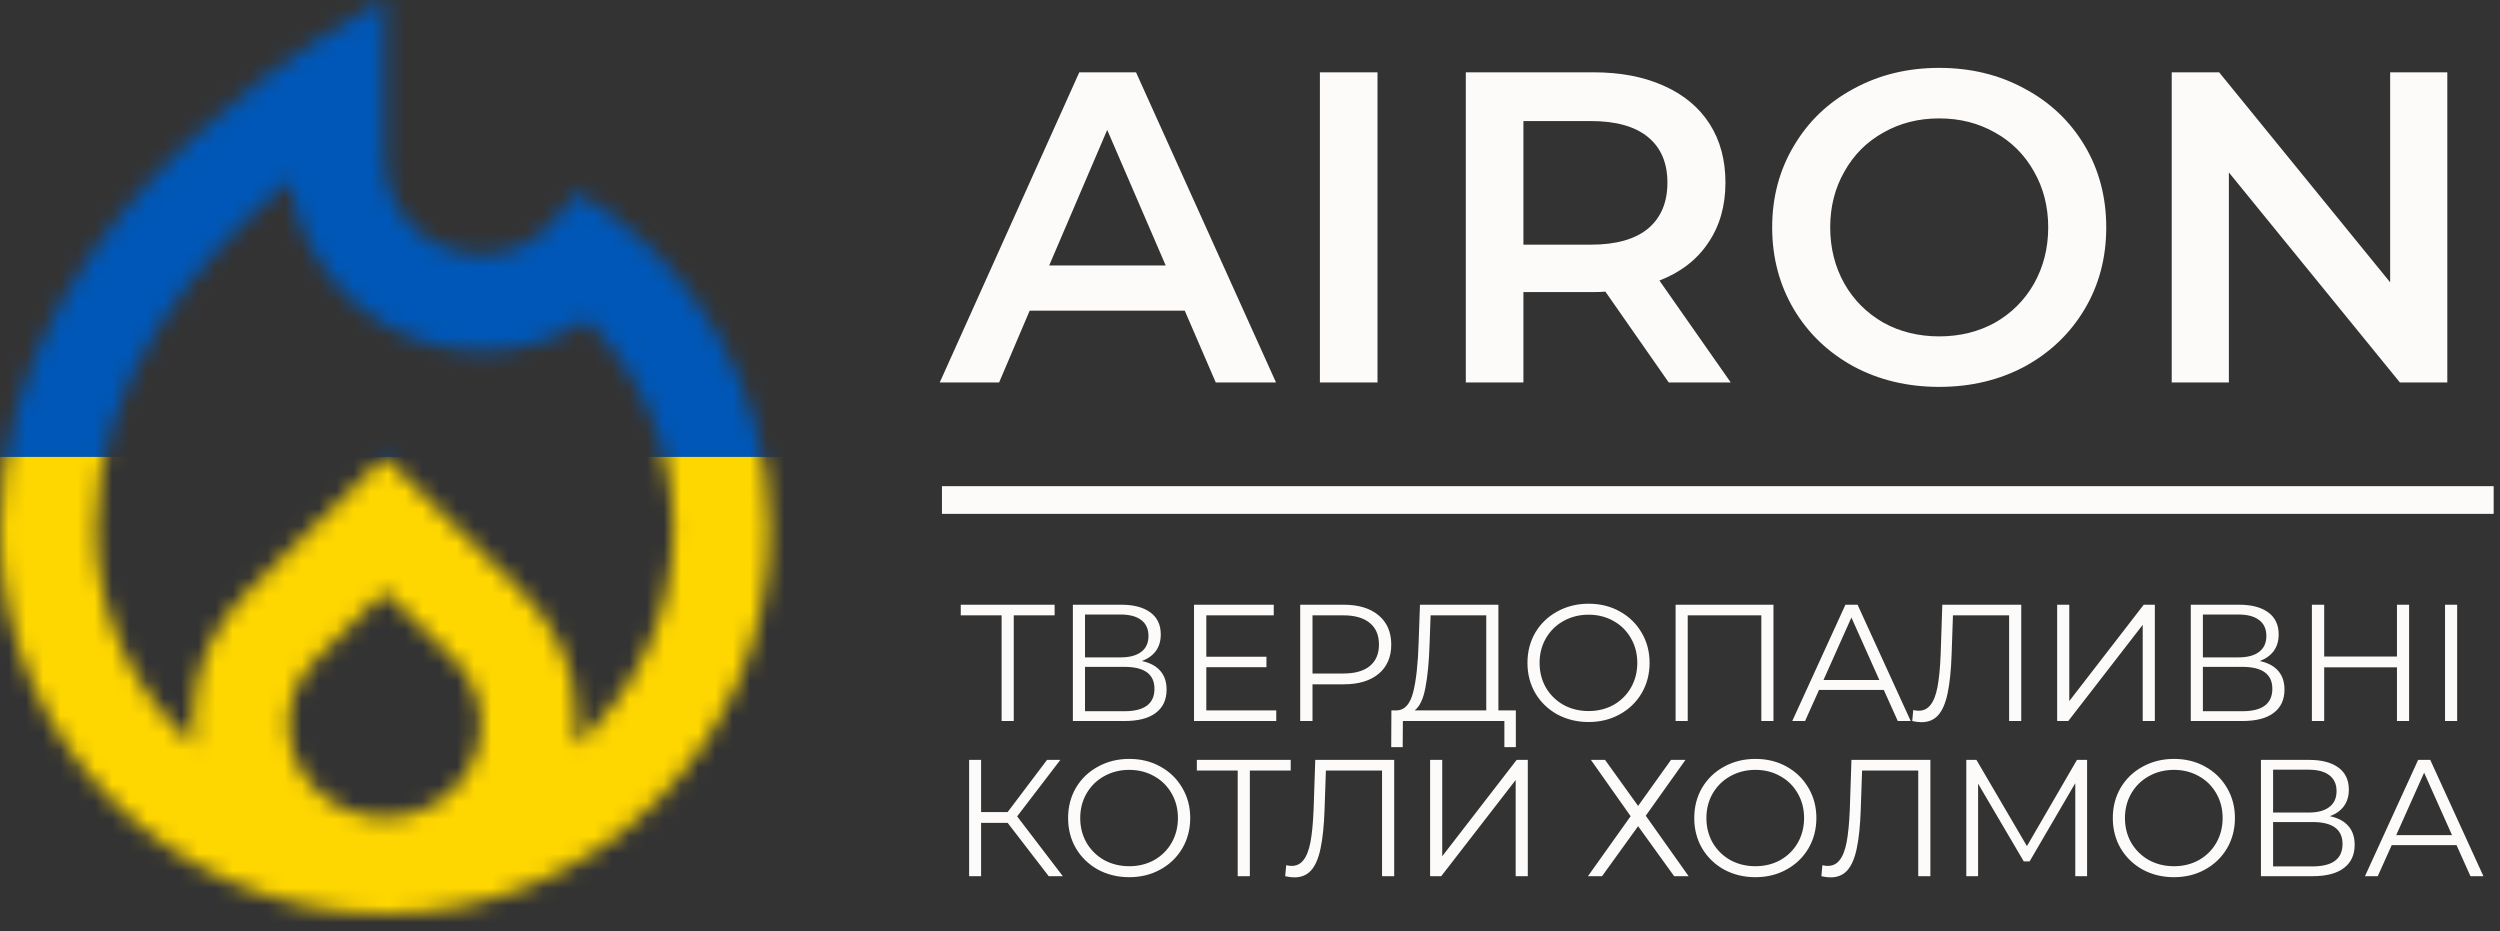 <?xml version="1.0" encoding="UTF-8"?> <svg xmlns="http://www.w3.org/2000/svg" width="145" height="54" viewBox="0 0 145 54" fill="none"><rect x="0" y="0" width="145" height="54" fill="#333333" stroke="none"/> <mask id="mask0_337_90" style="mask-type:alpha" maskUnits="userSpaceOnUse" x="0" y="0" width="45" height="54"> <path d="M33.475 11.158L32.247 12.693C31.076 14.143 29.514 14.785 27.951 14.785C25.106 14.785 22.317 12.609 22.317 9.206V0C22.317 0 0 11.158 0 30.685C0 43.015 9.987 53.002 22.317 53.002C34.646 53.002 44.633 43.015 44.633 30.685C44.633 22.428 40.142 15.008 33.475 11.158ZM22.317 47.423C19.248 47.423 16.737 44.996 16.737 42.011C16.737 40.588 17.295 39.249 18.355 38.217L22.317 34.312L26.306 38.217C27.338 39.249 27.896 40.588 27.896 42.011C27.896 44.996 25.385 47.423 22.317 47.423V47.423ZM33.363 43.238C33.475 42.234 33.977 37.966 30.211 34.256L22.317 26.501L14.422 34.256C10.628 37.994 11.158 42.29 11.27 43.238C9.482 41.672 8.049 39.742 7.068 37.577C6.087 35.412 5.579 33.062 5.579 30.685C5.579 21.87 11.521 14.924 16.821 10.461C17.145 13.187 18.456 15.7 20.507 17.525C22.558 19.35 25.206 20.36 27.951 20.364C30.127 20.364 32.247 19.722 34.033 18.523C37.25 21.753 39.056 26.126 39.054 30.685C39.054 35.679 36.85 40.17 33.363 43.238Z" fill="#FDFBF9"></path> </mask> <g mask="url(#mask0_337_90)"> <rect x="-2.208" y="-2.208" width="48.585" height="28.709" fill="#0057B7"></rect> <rect x="-2.208" y="26.501" width="48.585" height="28.709" fill="#FFD700"></rect> </g> <path d="M68.716 18.019H59.721L57.948 22.183H54.505L62.599 4.194H65.889L74.009 22.183H70.514L68.716 18.019ZM67.611 15.398L64.218 7.535L60.852 15.398H67.611ZM76.554 4.194H79.895V22.183H76.554V4.194ZM96.787 22.183L93.112 16.914C92.958 16.932 92.727 16.94 92.418 16.94H88.358V22.183H85.017V4.194H92.418C93.977 4.194 95.331 4.451 96.478 4.965C97.643 5.479 98.534 6.216 99.151 7.175C99.768 8.134 100.076 9.274 100.076 10.593C100.076 11.946 99.742 13.111 99.074 14.088C98.423 15.064 97.481 15.792 96.247 16.272L100.384 22.183H96.787ZM96.71 10.593C96.71 9.445 96.333 8.563 95.579 7.946C94.825 7.329 93.72 7.021 92.264 7.021H88.358V14.191H92.264C93.72 14.191 94.825 13.882 95.579 13.265C96.333 12.632 96.71 11.741 96.71 10.593ZM112.474 22.439C110.641 22.439 108.988 22.045 107.514 21.257C106.041 20.452 104.884 19.347 104.045 17.942C103.206 16.52 102.786 14.936 102.786 13.188C102.786 11.441 103.206 9.865 104.045 8.46C104.884 7.038 106.041 5.933 107.514 5.145C108.988 4.34 110.641 3.937 112.474 3.937C114.307 3.937 115.96 4.34 117.434 5.145C118.907 5.933 120.063 7.029 120.903 8.434C121.742 9.839 122.162 11.424 122.162 13.188C122.162 14.953 121.742 16.538 120.903 17.942C120.063 19.347 118.907 20.452 117.434 21.257C115.96 22.045 114.307 22.439 112.474 22.439ZM112.474 19.51C113.673 19.51 114.752 19.244 115.712 18.713C116.671 18.165 117.425 17.411 117.973 16.452C118.521 15.475 118.796 14.387 118.796 13.188C118.796 11.989 118.521 10.91 117.973 9.95C117.425 8.974 116.671 8.22 115.712 7.689C114.752 7.141 113.673 6.867 112.474 6.867C111.275 6.867 110.195 7.141 109.236 7.689C108.277 8.22 107.523 8.974 106.975 9.95C106.426 10.91 106.152 11.989 106.152 13.188C106.152 14.387 106.426 15.475 106.975 16.452C107.523 17.411 108.277 18.165 109.236 18.713C110.195 19.244 111.275 19.51 112.474 19.51ZM141.944 4.194V22.183H139.194L129.275 10.002V22.183H125.96V4.194H128.71L138.629 16.375V4.194H141.944Z" fill="#FDFBF9"></path> <path d="M61.168 35.69H58.798V41.819H58.094V35.69H55.724V35.074H61.168V35.69ZM66.226 38.34C66.695 38.437 67.052 38.626 67.296 38.909C67.54 39.185 67.662 39.548 67.662 39.998C67.662 40.583 67.454 41.032 67.036 41.347C66.625 41.662 66.018 41.819 65.215 41.819H62.227V35.074H65.031C65.751 35.074 66.313 35.221 66.718 35.517C67.123 35.812 67.325 36.24 67.325 36.798C67.325 37.178 67.229 37.499 67.036 37.762C66.843 38.019 66.573 38.212 66.226 38.34ZM62.931 38.128H64.993C65.513 38.128 65.912 38.022 66.188 37.81C66.471 37.598 66.612 37.29 66.612 36.885C66.612 36.48 66.471 36.172 66.188 35.96C65.912 35.748 65.513 35.642 64.993 35.642H62.931V38.128ZM65.215 41.251C66.377 41.251 66.959 40.817 66.959 39.95C66.959 39.102 66.377 38.678 65.215 38.678H62.931V41.251H65.215ZM74.023 41.203V41.819H69.253V35.074H73.878V35.69H69.966V38.09H73.454V38.697H69.966V41.203H74.023ZM77.937 35.074C78.798 35.074 79.472 35.279 79.961 35.69C80.449 36.101 80.693 36.667 80.693 37.386C80.693 38.106 80.449 38.671 79.961 39.082C79.472 39.487 78.798 39.69 77.937 39.69H76.125V41.819H75.412V35.074H77.937ZM77.918 39.063C78.586 39.063 79.097 38.919 79.45 38.63C79.803 38.334 79.98 37.92 79.98 37.386C79.98 36.84 79.803 36.423 79.45 36.134C79.097 35.838 78.586 35.69 77.918 35.69H76.125V39.063H77.918ZM87.919 41.203V43.332H87.254V41.819H81.366L81.356 43.332H80.691L80.701 41.203H81.038C81.481 41.177 81.79 40.827 81.963 40.152C82.137 39.471 82.243 38.507 82.281 37.261L82.358 35.074H86.907V41.203H87.919ZM82.917 37.328C82.885 38.356 82.805 39.205 82.676 39.873C82.554 40.534 82.346 40.978 82.05 41.203H86.203V35.69H82.975L82.917 37.328ZM92.139 41.877C91.471 41.877 90.864 41.729 90.318 41.434C89.778 41.132 89.354 40.721 89.046 40.2C88.744 39.68 88.593 39.095 88.593 38.446C88.593 37.797 88.744 37.213 89.046 36.693C89.354 36.172 89.778 35.764 90.318 35.469C90.864 35.167 91.471 35.016 92.139 35.016C92.807 35.016 93.408 35.163 93.941 35.459C94.481 35.755 94.905 36.166 95.213 36.693C95.522 37.213 95.676 37.797 95.676 38.446C95.676 39.095 95.522 39.683 95.213 40.21C94.905 40.73 94.481 41.138 93.941 41.434C93.408 41.729 92.807 41.877 92.139 41.877ZM92.139 41.241C92.672 41.241 93.154 41.122 93.585 40.885C94.015 40.64 94.352 40.306 94.596 39.882C94.841 39.452 94.963 38.973 94.963 38.446C94.963 37.92 94.841 37.444 94.596 37.02C94.352 36.59 94.015 36.256 93.585 36.018C93.154 35.774 92.672 35.652 92.139 35.652C91.606 35.652 91.121 35.774 90.684 36.018C90.253 36.256 89.913 36.59 89.662 37.02C89.418 37.444 89.296 37.92 89.296 38.446C89.296 38.973 89.418 39.452 89.662 39.882C89.913 40.306 90.253 40.64 90.684 40.885C91.121 41.122 91.606 41.241 92.139 41.241ZM102.861 35.074V41.819H102.157V35.69H97.888V41.819H97.185V35.074H102.861ZM109.261 40.017H105.503L104.694 41.819H103.951L107.035 35.074H107.739L110.822 41.819H110.071L109.261 40.017ZM109.001 39.439L107.382 35.816L105.763 39.439H109.001ZM117.232 35.074V41.819H116.528V35.69H113.271L113.194 37.945C113.162 38.877 113.085 39.629 112.963 40.2C112.847 40.766 112.667 41.19 112.423 41.472C112.179 41.748 111.854 41.887 111.45 41.887C111.276 41.887 111.096 41.864 110.91 41.819L110.968 41.183C111.077 41.209 111.183 41.222 111.286 41.222C111.569 41.222 111.797 41.109 111.97 40.885C112.15 40.66 112.285 40.313 112.375 39.844C112.465 39.368 112.526 38.742 112.558 37.965L112.654 35.074H117.232ZM119.315 35.074H120.018V40.663L124.336 35.074H124.981V41.819H124.278V36.24L119.96 41.819H119.315V35.074ZM131.064 38.34C131.533 38.437 131.89 38.626 132.134 38.909C132.378 39.185 132.5 39.548 132.5 39.998C132.5 40.583 132.291 41.032 131.874 41.347C131.462 41.662 130.855 41.819 130.052 41.819H127.065V35.074H129.869C130.589 35.074 131.151 35.221 131.556 35.517C131.96 35.812 132.163 36.24 132.163 36.798C132.163 37.178 132.066 37.499 131.874 37.762C131.681 38.019 131.411 38.212 131.064 38.34ZM127.768 38.128H129.831C130.351 38.128 130.749 38.022 131.025 37.81C131.308 37.598 131.449 37.29 131.449 36.885C131.449 36.48 131.308 36.172 131.025 35.96C130.749 35.748 130.351 35.642 129.831 35.642H127.768V38.128ZM130.052 41.251C131.215 41.251 131.796 40.817 131.796 39.95C131.796 39.102 131.215 38.678 130.052 38.678H127.768V41.251H130.052ZM139.728 35.074V41.819H139.024V38.707H134.803V41.819H134.09V35.074H134.803V38.08H139.024V35.074H139.728ZM141.812 35.074H142.515V41.819H141.812V35.074ZM58.444 47.726H56.903V50.819H56.209V44.074H56.903V47.099H58.444L60.728 44.074H61.499L58.994 47.35L61.644 50.819H60.825L58.444 47.726ZM65.496 50.877C64.828 50.877 64.221 50.729 63.675 50.434C63.135 50.132 62.711 49.721 62.403 49.2C62.101 48.68 61.95 48.095 61.95 47.446C61.95 46.797 62.101 46.213 62.403 45.693C62.711 45.172 63.135 44.764 63.675 44.469C64.221 44.167 64.828 44.016 65.496 44.016C66.164 44.016 66.765 44.163 67.298 44.459C67.838 44.755 68.262 45.166 68.57 45.693C68.879 46.213 69.033 46.797 69.033 47.446C69.033 48.095 68.879 48.683 68.57 49.21C68.262 49.73 67.838 50.138 67.298 50.434C66.765 50.729 66.164 50.877 65.496 50.877ZM65.496 50.241C66.029 50.241 66.511 50.122 66.942 49.885C67.372 49.64 67.709 49.306 67.954 48.882C68.198 48.452 68.32 47.973 68.32 47.446C68.32 46.92 68.198 46.444 67.954 46.02C67.709 45.59 67.372 45.256 66.942 45.018C66.511 44.774 66.029 44.652 65.496 44.652C64.963 44.652 64.478 44.774 64.041 45.018C63.611 45.256 63.27 45.59 63.02 46.02C62.776 46.444 62.653 46.92 62.653 47.446C62.653 47.973 62.776 48.452 63.02 48.882C63.27 49.306 63.611 49.64 64.041 49.885C64.478 50.122 64.963 50.241 65.496 50.241ZM74.861 44.69H72.491V50.819H71.787V44.69H69.417V44.074H74.861V44.69ZM80.863 44.074V50.819H80.159V44.69H76.902L76.825 46.945C76.793 47.877 76.716 48.629 76.594 49.2C76.478 49.766 76.298 50.19 76.054 50.472C75.81 50.748 75.485 50.887 75.081 50.887C74.907 50.887 74.727 50.864 74.541 50.819L74.599 50.183C74.708 50.209 74.814 50.222 74.917 50.222C75.2 50.222 75.428 50.109 75.601 49.885C75.781 49.66 75.916 49.313 76.006 48.844C76.096 48.368 76.157 47.742 76.189 46.965L76.285 44.074H80.863ZM82.946 44.074H83.649V49.663L87.966 44.074H88.612V50.819H87.909V45.24L83.591 50.819H82.946V44.074ZM93.093 44.074L95.01 46.743L96.918 44.074H97.757L95.454 47.312L97.94 50.819H97.101L95.01 47.919L92.919 50.819H92.1L94.577 47.34L92.273 44.074H93.093ZM101.814 50.877C101.146 50.877 100.538 50.729 99.992 50.434C99.453 50.132 99.029 49.721 98.72 49.2C98.418 48.68 98.267 48.095 98.267 47.446C98.267 46.797 98.418 46.213 98.72 45.693C99.029 45.172 99.453 44.764 99.992 44.469C100.538 44.167 101.146 44.016 101.814 44.016C102.482 44.016 103.083 44.163 103.616 44.459C104.155 44.755 104.579 45.166 104.888 45.693C105.196 46.213 105.35 46.797 105.35 47.446C105.35 48.095 105.196 48.683 104.888 49.21C104.579 49.73 104.155 50.138 103.616 50.434C103.083 50.729 102.482 50.877 101.814 50.877ZM101.814 50.241C102.347 50.241 102.829 50.122 103.259 49.885C103.69 49.64 104.027 49.306 104.271 48.882C104.515 48.452 104.637 47.973 104.637 47.446C104.637 46.92 104.515 46.444 104.271 46.02C104.027 45.59 103.69 45.256 103.259 45.018C102.829 44.774 102.347 44.652 101.814 44.652C101.281 44.652 100.795 44.774 100.359 45.018C99.928 45.256 99.588 45.59 99.337 46.02C99.093 46.444 98.971 46.92 98.971 47.446C98.971 47.973 99.093 48.452 99.337 48.882C99.588 49.306 99.928 49.64 100.359 49.885C100.795 50.122 101.281 50.241 101.814 50.241ZM111.962 44.074V50.819H111.258V44.69H108.001L107.924 46.945C107.892 47.877 107.815 48.629 107.693 49.2C107.577 49.766 107.397 50.19 107.153 50.472C106.909 50.748 106.584 50.887 106.18 50.887C106.006 50.887 105.826 50.864 105.64 50.819L105.698 50.183C105.807 50.209 105.913 50.222 106.016 50.222C106.299 50.222 106.527 50.109 106.7 49.885C106.88 49.66 107.015 49.313 107.105 48.844C107.195 48.368 107.256 47.742 107.288 46.965L107.384 44.074H111.962ZM121.051 44.074V50.819H120.366V45.423L117.716 49.962H117.379L114.729 45.452V50.819H114.045V44.074H114.633L117.562 49.075L120.463 44.074H121.051ZM126.09 50.877C125.421 50.877 124.814 50.729 124.268 50.434C123.729 50.132 123.305 49.721 122.996 49.2C122.694 48.68 122.543 48.095 122.543 47.446C122.543 46.797 122.694 46.213 122.996 45.693C123.305 45.172 123.729 44.764 124.268 44.469C124.814 44.167 125.421 44.016 126.09 44.016C126.758 44.016 127.358 44.163 127.892 44.459C128.431 44.755 128.855 45.166 129.164 45.693C129.472 46.213 129.626 46.797 129.626 47.446C129.626 48.095 129.472 48.683 129.164 49.21C128.855 49.73 128.431 50.138 127.892 50.434C127.358 50.729 126.758 50.877 126.09 50.877ZM126.09 50.241C126.623 50.241 127.105 50.122 127.535 49.885C127.965 49.64 128.303 49.306 128.547 48.882C128.791 48.452 128.913 47.973 128.913 47.446C128.913 46.92 128.791 46.444 128.547 46.02C128.303 45.59 127.965 45.256 127.535 45.018C127.105 44.774 126.623 44.652 126.09 44.652C125.556 44.652 125.071 44.774 124.634 45.018C124.204 45.256 123.863 45.59 123.613 46.02C123.369 46.444 123.247 46.92 123.247 47.446C123.247 47.973 123.369 48.452 123.613 48.882C123.863 49.306 124.204 49.64 124.634 49.885C125.071 50.122 125.556 50.241 126.09 50.241ZM135.134 47.34C135.603 47.437 135.96 47.626 136.204 47.909C136.448 48.185 136.57 48.548 136.57 48.998C136.57 49.583 136.361 50.032 135.944 50.347C135.533 50.662 134.926 50.819 134.123 50.819H131.135V44.074H133.939C134.659 44.074 135.221 44.221 135.626 44.517C136.031 44.812 136.233 45.24 136.233 45.798C136.233 46.178 136.137 46.499 135.944 46.762C135.751 47.019 135.481 47.212 135.134 47.34ZM131.839 47.128H133.901C134.421 47.128 134.82 47.022 135.096 46.81C135.379 46.598 135.52 46.29 135.52 45.885C135.52 45.48 135.379 45.172 135.096 44.96C134.82 44.748 134.421 44.642 133.901 44.642H131.839V47.128ZM134.123 50.251C135.285 50.251 135.867 49.817 135.867 48.95C135.867 48.102 135.285 47.678 134.123 47.678H131.839V50.251H134.123ZM142.478 49.017H138.719L137.91 50.819H137.168L140.252 44.074H140.955L144.039 50.819H143.287L142.478 49.017ZM142.218 48.439L140.599 44.816L138.98 48.439H142.218Z" fill="#FDFBF9"></path> <path d="M54.633 29.804H144.633V28.198H54.633V29.804Z" fill="#FDFBF9" mask="url(#path-5-inside-1_337_90)"></path> </svg> 